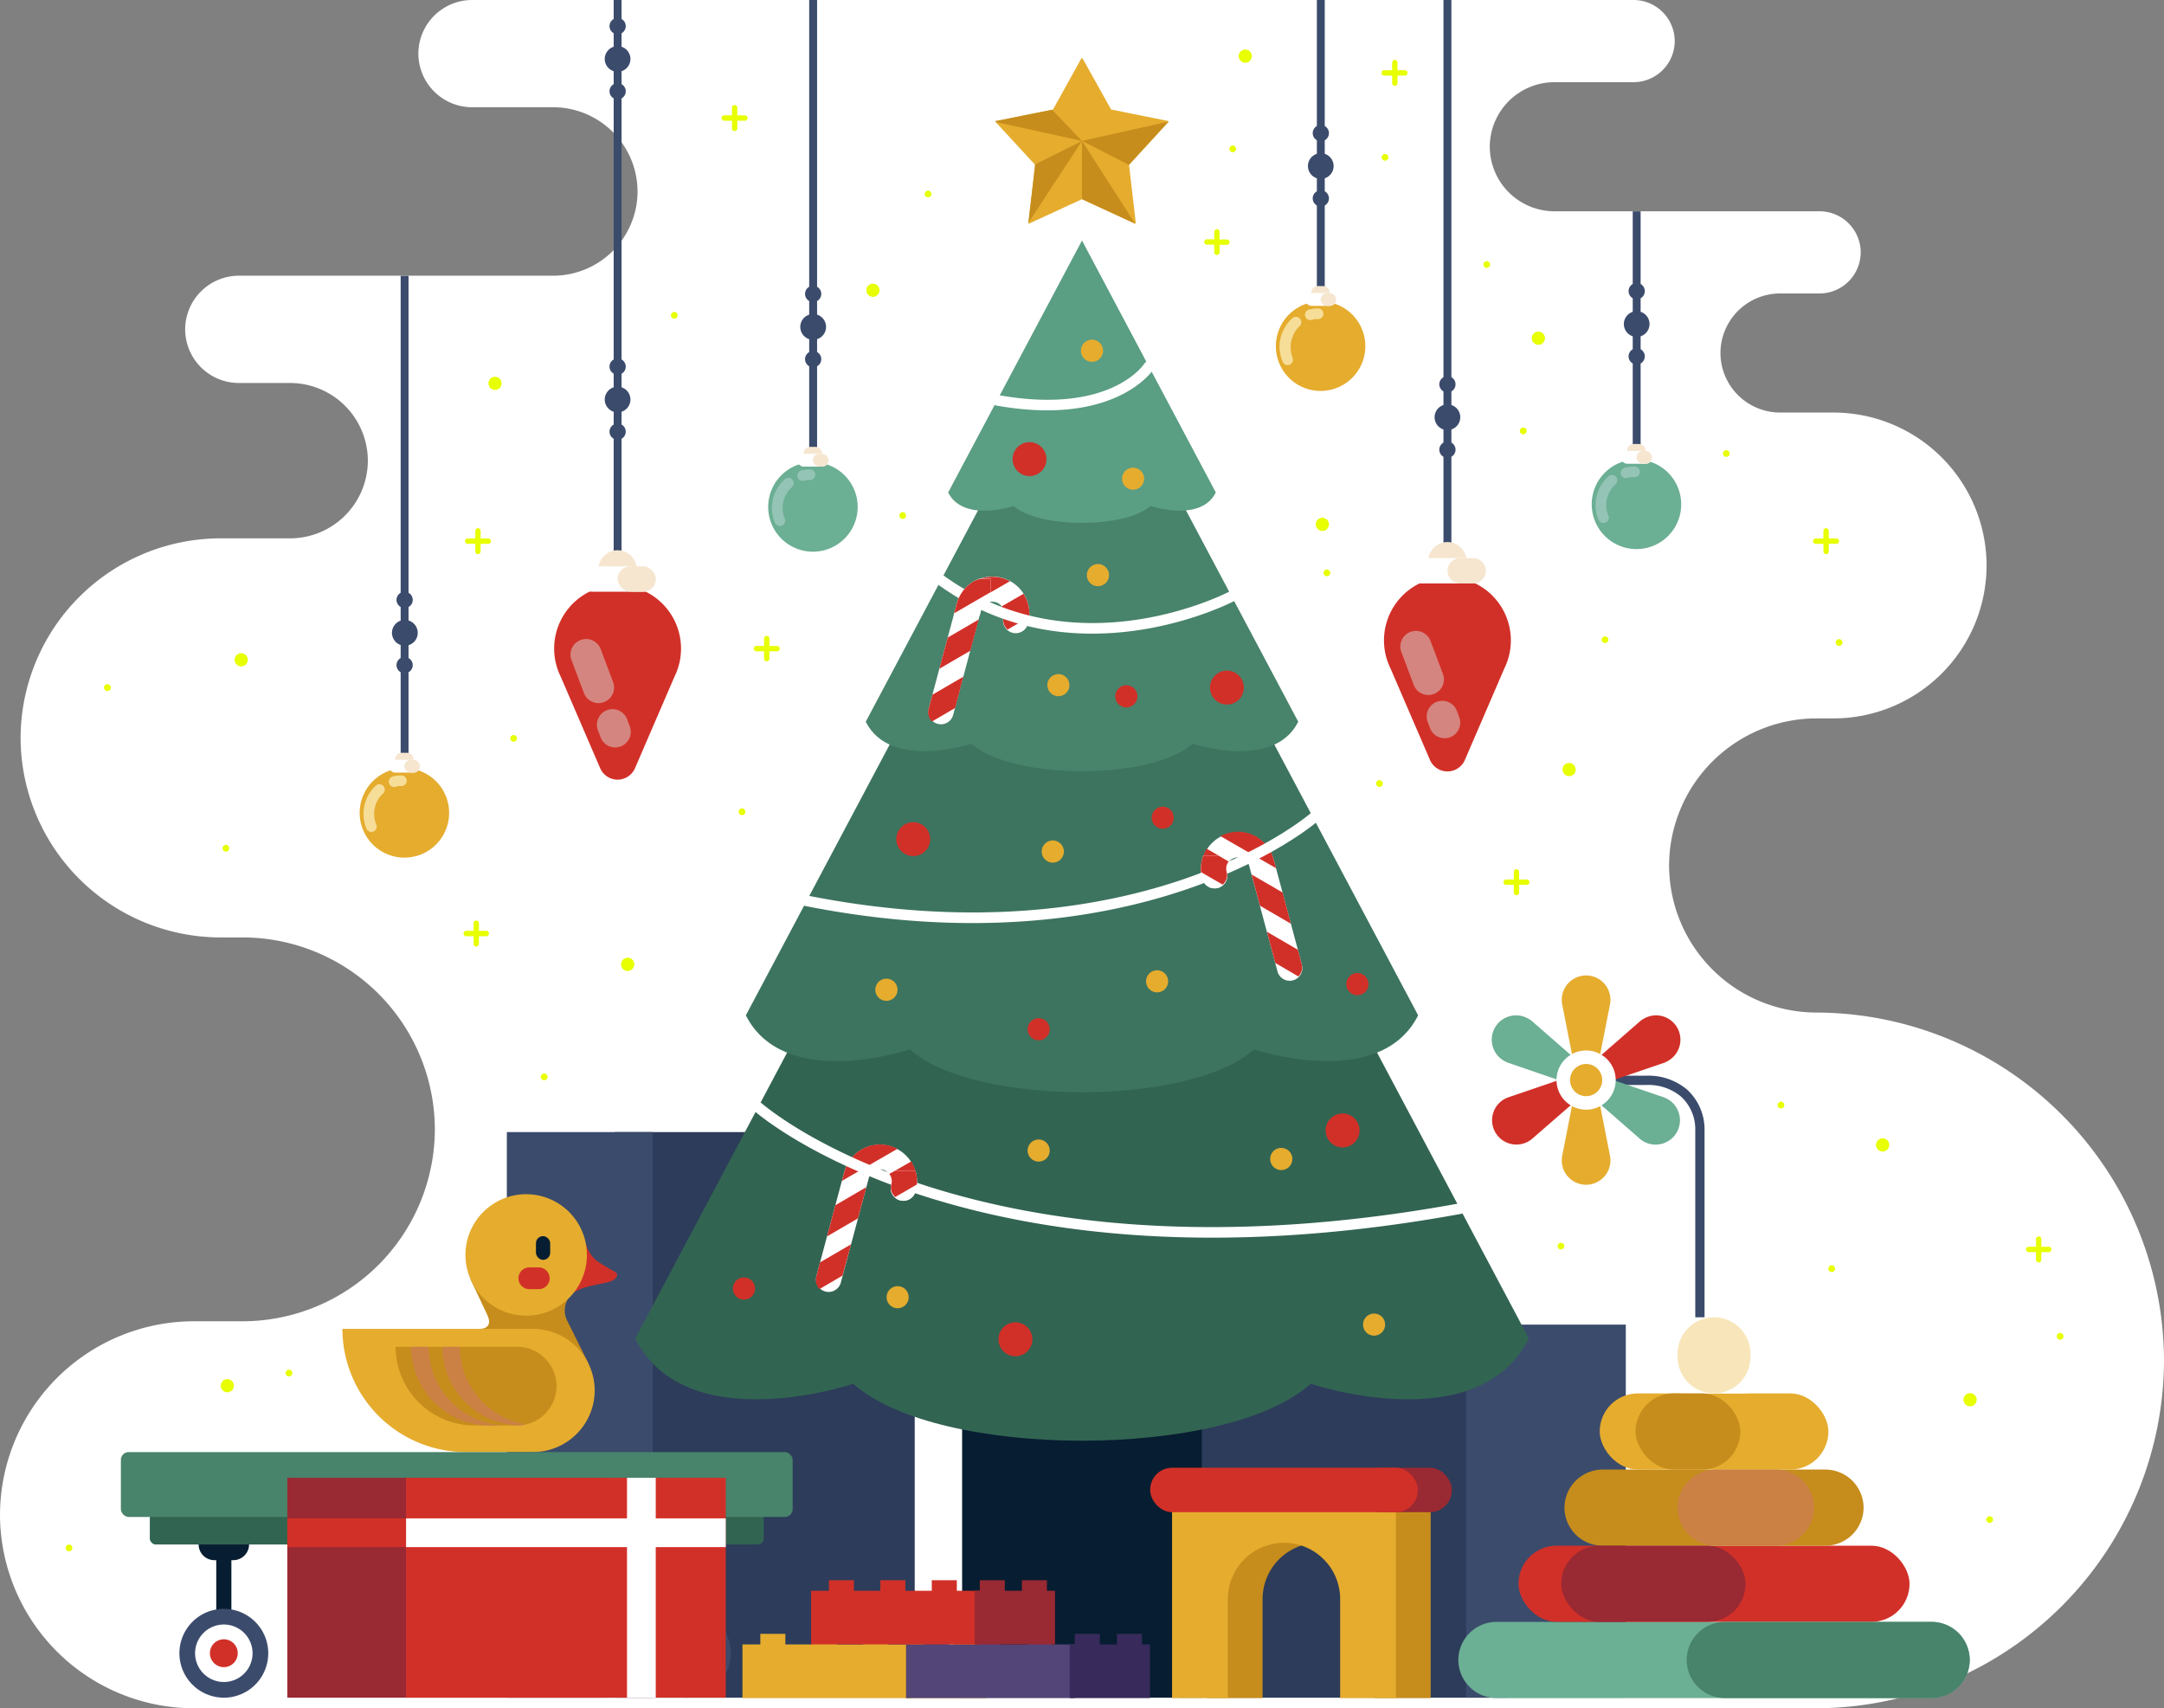 <?xml version="1.0" encoding="UTF-8"?> <svg xmlns="http://www.w3.org/2000/svg" viewBox="0 0 480.32 379.13"><rect x="0" y="0" width="480.32" height="379.13" fill="#808080" stroke="none"/><defs><style>.cls-1,.cls-23{fill:#fff;}.cls-1,.cls-13,.cls-16,.cls-17,.cls-18,.cls-19,.cls-2,.cls-24,.cls-25,.cls-26,.cls-27,.cls-28,.cls-29,.cls-3,.cls-4,.cls-5,.cls-8,.cls-9{fill-rule:evenodd;}.cls-2,.cls-7{fill:#3b4b6c;}.cls-12,.cls-3{fill:#e5ac2e;}.cls-11,.cls-4{fill:#d13028;}.cls-5{fill:#6baf94;}.cls-6{fill:#2d3c5a;}.cls-15,.cls-8{fill:#c68d1c;}.cls-9{fill:#cb8044;}.cls-10,.cls-29{fill:#071d31;}.cls-13,.cls-31{fill:#48836b;}.cls-14{fill:#992932;}.cls-16{fill:#f8e6ba;}.cls-17,.cls-30{fill:#326452;}.cls-18{fill:#3d745f;}.cls-19{fill:#5a9e83;}.cls-20{fill:#534577;}.cls-21{fill:#382a5b;}.cls-22,.cls-26{fill:#f6e6d0;}.cls-24{fill:#f6de98;}.cls-25{fill:#94c4b5;}.cls-27{fill:#d5857f;}.cls-28{fill:#e7ff00;}</style></defs><g id="Layer_2" data-name="Layer 2"><g id="OBJECTS"><path class="cls-1" d="M403.11,379.13a77.44,77.44,0,0,0,77.21-77.2h0a77.44,77.44,0,0,0-77.21-77.21h0a32.73,32.73,0,0,1-32.64-32.64h0a32.74,32.74,0,0,1,32.64-32.64H407a34,34,0,0,0,33.94-33.94h0A34,34,0,0,0,407,91.56H395.08a13.25,13.25,0,0,1-13.21-13.21h0a13.25,13.25,0,0,1,13.21-13.22h8.76A9.15,9.15,0,0,0,413,56h0a9.15,9.15,0,0,0-9.12-9.11H345a14.37,14.37,0,0,1-14.33-14.33h0A14.37,14.37,0,0,1,345,18.24h17.6a9.15,9.15,0,0,0,9.12-9.12h0A9.15,9.15,0,0,0,362.57,0H104.76a11.94,11.94,0,0,0-11.9,11.9h0a11.94,11.94,0,0,0,11.9,11.9h18.06a18.75,18.75,0,0,1,18.69,18.7h0a18.74,18.74,0,0,1-18.69,18.69H53a11.94,11.94,0,0,0-11.9,11.9h0A11.93,11.93,0,0,0,53,85H64.41a17.29,17.29,0,0,1,17.24,17.24h0a17.29,17.29,0,0,1-17.24,17.24H48.86A44.42,44.42,0,0,0,4.57,163.76h0a44.42,44.42,0,0,0,44.29,44.29h5.07a42.71,42.71,0,0,1,42.59,42.59h0a42.72,42.72,0,0,1-42.59,42.6H43A43.07,43.07,0,0,0,0,336.19H0a43.07,43.07,0,0,0,43,42.94Z"></path><path class="cls-2" d="M378.34,303.58a1,1,0,0,1-2.06,0V250.35a9.81,9.81,0,0,0-3.19-7,11.34,11.34,0,0,0-7.78-2.55H350.59a1,1,0,0,1,0-2.06h14.72a13.33,13.33,0,0,1,9.14,3.07,12,12,0,0,1,3.89,8.59Z"></path><path class="cls-3" d="M355.23,233.73a3.18,3.18,0,0,1-6.36,0l-2.12-10.79h0a5.19,5.19,0,0,1-.1-1.05,5.4,5.4,0,1,1,10.8,0,6,6,0,0,1-.1,1.05h0Z"></path><path class="cls-3" d="M355.23,245.7a3.18,3.18,0,0,0-6.36,0l-2.12,10.79h0a5.19,5.19,0,0,0-.1,1.05,5.4,5.4,0,1,0,10.8,0,6,6,0,0,0-.1-1.05h0Z"></path><path class="cls-4" d="M358.82,239.47a3.17,3.17,0,1,1-3.17-5.5l8.28-7.23h0a4.7,4.7,0,0,1,.85-.61,5.4,5.4,0,1,1,5.4,9.35,5.09,5.09,0,0,1-.95.44h0Z"></path><path class="cls-4" d="M348.45,245.46a3.18,3.18,0,1,0-3.18-5.5l-10.4,3.55h0a5.92,5.92,0,0,0-1,.44,5.4,5.4,0,1,0,6.26,8.74h0Z"></path><path class="cls-5" d="M355.65,245.46a3.17,3.17,0,1,1,3.17-5.5l10.41,3.55h0a5.83,5.83,0,0,1,.95.44,5.4,5.4,0,1,1-5.4,9.36,5.29,5.29,0,0,1-.85-.62h0Z"></path><path class="cls-5" d="M345.27,239.47a3.18,3.18,0,1,0,3.18-5.5l-8.28-7.23h0a4.77,4.77,0,0,0-.86-.61,5.4,5.4,0,1,0-5.4,9.35,5.18,5.18,0,0,0,1,.44h0Z"></path><path class="cls-1" d="M352.05,246.28a6.57,6.57,0,1,0-6.57-6.57A6.59,6.59,0,0,0,352.05,246.28Z"></path><path class="cls-3" d="M352.05,243.28a3.57,3.57,0,1,0-3.56-3.57A3.57,3.57,0,0,0,352.05,243.28Z"></path><rect class="cls-6" x="261.8" y="293.98" width="72.84" height="82.8"></rect><rect class="cls-7" x="325.41" y="293.98" width="35.45" height="82.8"></rect><rect class="cls-6" x="136.47" y="251.25" width="66.56" height="125.53"></rect><rect class="cls-7" x="112.5" y="251.25" width="32.39" height="125.53"></rect><path class="cls-4" d="M126,276.58l4.11-.28a7.56,7.56,0,0,0,2.34,3.52,46.74,46.74,0,0,0,4.09,2.46c.88.57.48,1.85-1.93,2.37s-5.76,1.06-7.16,2.2Z"></path><path class="cls-8" d="M106.25,294.93c2.46,0,2.69-1.42,1.89-3.14l-3.82-8.12,9.18-1.56,12.49,6.3a5,5,0,0,0,0,4.89c1.41,2.82,4.6,9.26,4.6,9.26l-11.93,2Z"></path><path class="cls-3" d="M112.71,322.27h-9.37A27.42,27.42,0,0,1,76,294.93h42.35A13.72,13.72,0,0,1,132,308.6h0a13.72,13.72,0,0,1-13.68,13.67Z"></path><path class="cls-3" d="M116.79,292a13.48,13.48,0,1,0-13.48-13.48A13.5,13.5,0,0,0,116.79,292Z"></path><path class="cls-8" d="M105.25,316.36a17.5,17.5,0,0,1-17.44-17.45h27a8.75,8.75,0,0,1,8.72,8.73h0a8.75,8.75,0,0,1-8.72,8.72Z"></path><path class="cls-9" d="M112.57,316.36a17.5,17.5,0,0,1-17.44-17.45H91.26a17.5,17.5,0,0,0,17.45,17.45Z"></path><path class="cls-9" d="M116.77,316.14a17.51,17.51,0,0,1-14.71-17.23H98.2a17.5,17.5,0,0,0,17,17.44A8.55,8.55,0,0,0,116.77,316.14Z"></path><rect class="cls-10" x="118.96" y="274.34" width="3.16" height="5.27" rx="1.58"></rect><path class="cls-4" d="M117.47,281.29h2.1A2.42,2.42,0,0,1,122,283.7h0a2.42,2.42,0,0,1-2.41,2.41h-2.1a2.42,2.42,0,0,1-2.41-2.41h0A2.41,2.41,0,0,1,117.47,281.29Z"></path><path class="cls-5" d="M332.14,376.86h96.61a8.48,8.48,0,0,0,8.45-8.45h0a8.47,8.47,0,0,0-8.45-8.45H332.14a8.47,8.47,0,0,0-8.45,8.45h0A8.48,8.48,0,0,0,332.14,376.86Z"></path><rect class="cls-11" x="337.04" y="343.05" width="86.8" height="16.9" rx="8.45"></rect><path class="cls-8" d="M355.71,343.05h49.47a8.48,8.48,0,0,0,8.46-8.45h0a8.49,8.49,0,0,0-8.46-8.45H355.71a8.49,8.49,0,0,0-8.46,8.45h0A8.48,8.48,0,0,0,355.71,343.05Z"></path><rect class="cls-12" x="355.07" y="309.25" width="50.76" height="16.9" rx="8.45"></rect><path class="cls-1" d="M374.05,309.25h12.79a8.48,8.48,0,0,0,8.45-8.45h0a8.48,8.48,0,0,0-8.45-8.45H374.05a8.48,8.48,0,0,0-8.45,8.45h0A8.48,8.48,0,0,0,374.05,309.25Z"></path><path class="cls-13" d="M382.83,376.86h45.92a8.48,8.48,0,0,0,8.45-8.45h0a8.47,8.47,0,0,0-8.45-8.45H382.83a8.48,8.48,0,0,0-8.45,8.45h0A8.48,8.48,0,0,0,382.83,376.86Z"></path><rect class="cls-14" x="346.53" y="343.05" width="40.92" height="16.9" rx="8.45"></rect><path class="cls-9" d="M380.8,343.05h13.38a8.47,8.47,0,0,0,8.45-8.45h0a8.48,8.48,0,0,0-8.45-8.45H380.8a8.48,8.48,0,0,0-8.45,8.45h0A8.47,8.47,0,0,0,380.8,343.05Z"></path><rect class="cls-15" x="363.03" y="309.25" width="23.25" height="16.9" rx="8.45"></rect><path class="cls-16" d="M380.45,309.25h0a8.12,8.12,0,0,0,8.09-8.1v-.7a8.12,8.12,0,0,0-8.09-8.1h0a8.12,8.12,0,0,0-8.1,8.1v.7A8.12,8.12,0,0,0,380.45,309.25Z"></path><rect class="cls-10" x="213.55" y="298.83" width="53.21" height="77.95"></rect><path class="cls-17" d="M141,297.06l99.18-186.7,99.17,186.7c-11.32,22.54-48.42,10.06-48.42,10.06-18.74,16.84-82.77,16.84-101.51,0C189.4,307.12,152.31,319.6,141,297.06Z"></path><path class="cls-18" d="M165.55,225.34,240.16,84.88l74.61,140.46c-8.53,16.95-36.43,7.57-36.43,7.57-14.1,12.66-62.27,12.66-76.36,0C202,232.91,174.07,242.29,165.55,225.34Z"></path><path class="cls-13" d="M192.16,160.18l48-90.35,48,90.35c-5.48,10.91-23.43,4.87-23.43,4.87-9.07,8.15-40.05,8.15-49.12,0C215.6,165.05,197.65,171.09,192.16,160.18Z"></path><path class="cls-19" d="M210.45,109.3l29.71-55.92,29.7,55.92c-3.39,6.75-14.5,3-14.5,3-5.61,5-24.79,5-30.4,0C225,112.32,213.85,116.05,210.45,109.3Z"></path><path class="cls-3" d="M240.27,13l6.32,11.3,12.64,2.54a.14.14,0,0,1,.11.16.16.16,0,0,1,0,.07l-8.74,9.52,1.5,12.88a.13.13,0,0,1-.12.15l-.07,0L240.16,44.2l-11.72,5.41a.12.12,0,0,1-.18-.06.2.2,0,0,1,0-.07l1.51-12.88L221,27.08a.14.14,0,0,1,0-.2l.06,0,12.65-2.54L240,13a.13.13,0,0,1,.18,0A.08.08,0,0,1,240.27,13Z"></path><path class="cls-3" d="M240,13l.12,18.27,6.43-7L240.27,13a.08.08,0,0,0-.05,0h0Z"></path><path class="cls-8" d="M259.34,27l-19.18,4.27,10.4,5.32,8.74-9.52A.16.16,0,0,0,259.34,27Z"></path><path class="cls-8" d="M251.94,49.63,240.16,31.28V44.2l11.71,5.41Z"></path><polygon class="cls-8" points="228.26 49.44 240.16 31.28 229.68 36.52 229.75 36.6 228.26 49.44"></polygon><path class="cls-8" d="M221,27.07l19.15,4.21-6.63-6.93-12.45,2.5-.06,0a.14.14,0,0,0,0,.19Z"></path><path class="cls-1" d="M211.52,158.82a2.81,2.81,0,0,1-5.42-1.45l6.25-23.32a8.2,8.2,0,0,1,15.85,4.24,2.81,2.81,0,1,1-5.42-1.45,2.61,2.61,0,0,0-.27-2,2.55,2.55,0,0,0-1.56-1.21,2.63,2.63,0,0,0-2,.26,2.67,2.67,0,0,0-1.21,1.57Z"></path><path class="cls-4" d="M206.85,160.09a2.79,2.79,0,0,1-.75-2.72l.86-3.19,6.87-4L212,157.13l-5.13,3Zm1.65-11.67,1.86-6.92,6.87-4-1.85,6.92-6.88,4Zm3.31-12.33.54-2a8.22,8.22,0,0,1,10.05-5.8,8.59,8.59,0,0,1,1.77.7l-12.36,7.14Zm15.38-4.31-4.87,2.81a2.9,2.9,0,0,1,.19.29,2.61,2.61,0,0,1,.27,2,2.79,2.79,0,0,0,.86,2.84l4.8-2.77a8.17,8.17,0,0,0-1.07-4.84Z"></path><path class="cls-1" d="M283.51,215.43a2.81,2.81,0,1,0,5.42-1.45l-6.25-23.32a8.2,8.2,0,0,0-15.84,4.24,2.81,2.81,0,1,0,5.42-1.45,2.59,2.59,0,0,1,5-1.34Z"></path><path class="cls-4" d="M288.19,216.71a2.83,2.83,0,0,0,.74-2.73l-.85-3.19-6.88-4,1.86,6.92,5.13,3ZM286.53,205l-1.85-6.92-6.88-4,1.86,6.93,6.87,4Zm-3.3-12.33-.55-2a8.2,8.2,0,0,0-10-5.8,8.91,8.91,0,0,0-1.78.7l12.37,7.14Zm-15.39-4.31,4.87,2.81-.19.29a2.61,2.61,0,0,0-.26,2,2.8,2.8,0,0,1-.87,2.84l-4.8-2.77a8.24,8.24,0,0,1,1.07-4.84Z"></path><path class="cls-1" d="M186.59,284.8a2.81,2.81,0,0,1-5.42-1.45L187.42,260a8.2,8.2,0,0,1,15.84,4.24,2.81,2.81,0,1,1-5.42-1.45,2.58,2.58,0,0,0-3.79-2.91,2.57,2.57,0,0,0-1.21,1.57Z"></path><path class="cls-4" d="M181.91,286.07a2.78,2.78,0,0,1-.74-2.72l.85-3.19,6.88-4L187,283.11l-5.13,3Zm1.66-11.67,1.85-6.92,6.87-4-1.85,6.92-6.87,4Zm3.3-12.33.55-2a8.2,8.2,0,0,1,10-5.8,8.06,8.06,0,0,1,1.77.7l-12.36,7.14Zm15.39-4.31-4.88,2.81a3,3,0,0,1,.2.29,2.6,2.6,0,0,1,.26,2,2.8,2.8,0,0,0,.87,2.84l4.8-2.77a8.32,8.32,0,0,0-1.07-4.84Z"></path><path class="cls-1" d="M254,80.69A1.18,1.18,0,1,1,256,82s-8.2,12.78-34.87,8a1.18,1.18,0,0,1,.42-2.32C246.66,92.18,254,80.72,254,80.69Z"></path><path class="cls-1" d="M272.83,131.31a1.18,1.18,0,0,1,1.08,2.1c-.1.05-35.14,18.46-65.74-3.7a1.18,1.18,0,1,1,1.38-1.91C239,149.09,272.73,131.36,272.83,131.31Z"></path><path class="cls-1" d="M290.74,180.63a1.18,1.18,0,1,1,1.52,1.81c-.12.1-38.82,33.41-113.44,18.65a1.18,1.18,0,0,1,.45-2.32C252.78,213.31,290.63,180.72,290.74,180.63Z"></path><path class="cls-1" d="M167.49,246.61a1.18,1.18,0,0,1,1.53-1.79c.14.12,47.33,41.91,154.8,22.27a1.18,1.18,0,1,1,.42,2.32C215.65,289.25,167.63,246.73,167.49,246.61Z"></path><path class="cls-1" d="M211.83,136l.52-2a8.22,8.22,0,0,1,3.83-5,7.19,7.19,0,0,1,1.19-.56h2.52v5.1a2.61,2.61,0,0,0-2.12,1.89l-.33,1.26h-5.61Z"></path><path class="cls-4" d="M217.37,128.51h2.52v2.91l-8.06,4.66V136l.52-2a8.22,8.22,0,0,1,3.83-5A7.19,7.19,0,0,1,217.37,128.51Z"></path><path class="cls-1" d="M267.07,189.93a8.16,8.16,0,0,0-.23,5,2.81,2.81,0,1,0,5.42-1.45,2.61,2.61,0,0,1,.26-2,2.8,2.8,0,0,1,.81-.87v-.69Z"></path><path class="cls-4" d="M267.07,189.93h3.45l2.19,1.27-.19.29a2.61,2.61,0,0,0-.26,2,2.8,2.8,0,0,1-.87,2.84l-4.8-2.77A8.35,8.35,0,0,1,267.07,189.93Z"></path><path class="cls-1" d="M203.2,259.83a8.15,8.15,0,0,1,.06,4.44,2.81,2.81,0,1,1-5.42-1.45,2.6,2.6,0,0,0-.26-2,2.64,2.64,0,0,0-1.09-1Z"></path><path class="cls-4" d="M198.67,259.83h4.53a8.24,8.24,0,0,1,.31,3.06l-4.8,2.77a2.8,2.8,0,0,1-.87-2.84,2.6,2.6,0,0,0-.26-2,3,3,0,0,0-.2-.29Z"></path><path class="cls-4" d="M202.69,190a3.76,3.76,0,1,0-3.75-3.76A3.77,3.77,0,0,0,202.69,190Z"></path><path class="cls-4" d="M298,254.65a3.76,3.76,0,1,0-3.76-3.76A3.77,3.77,0,0,0,298,254.65Z"></path><path class="cls-4" d="M225.38,301a3.76,3.76,0,1,0-3.76-3.76A3.77,3.77,0,0,0,225.38,301Z"></path><path class="cls-4" d="M272.33,156.36a3.76,3.76,0,1,0-3.76-3.75A3.75,3.75,0,0,0,272.33,156.36Z"></path><path class="cls-4" d="M228.51,105.66a3.76,3.76,0,1,0-3.76-3.76A3.77,3.77,0,0,0,228.51,105.66Z"></path><path class="cls-3" d="M242.38,80.3a2.46,2.46,0,1,0-2.46-2.45A2.45,2.45,0,0,0,242.38,80.3Z"></path><path class="cls-3" d="M251.5,108.69a2.45,2.45,0,1,0-2.45-2.45A2.46,2.46,0,0,0,251.5,108.69Z"></path><path class="cls-3" d="M243.69,130.1a2.46,2.46,0,1,0-2.45-2.45A2.45,2.45,0,0,0,243.69,130.1Z"></path><path class="cls-3" d="M234.92,154.51a2.45,2.45,0,1,0-2.45-2.45A2.46,2.46,0,0,0,234.92,154.51Z"></path><path class="cls-3" d="M233.67,191.45a2.46,2.46,0,1,0-2.45-2.46A2.47,2.47,0,0,0,233.67,191.45Z"></path><path class="cls-3" d="M256.83,220.24a2.45,2.45,0,1,0-2.45-2.45A2.46,2.46,0,0,0,256.83,220.24Z"></path><path class="cls-3" d="M284.38,259.68a2.46,2.46,0,1,0-2.45-2.45A2.45,2.45,0,0,0,284.38,259.68Z"></path><path class="cls-3" d="M199.24,290.35a2.45,2.45,0,1,0-2.45-2.45A2.46,2.46,0,0,0,199.24,290.35Z"></path><path class="cls-3" d="M196.74,222.12a2.46,2.46,0,1,0-2.45-2.45A2.45,2.45,0,0,0,196.74,222.12Z"></path><path class="cls-3" d="M305,296.43a2.45,2.45,0,1,0-2.46-2.45A2.45,2.45,0,0,0,305,296.43Z"></path><path class="cls-3" d="M230.54,257.8a2.45,2.45,0,1,0-2.45-2.45A2.46,2.46,0,0,0,230.54,257.8Z"></path><path class="cls-4" d="M301.28,220.87a2.46,2.46,0,1,0-2.45-2.45A2.45,2.45,0,0,0,301.28,220.87Z"></path><path class="cls-4" d="M258.09,183.93a2.45,2.45,0,1,0-2.46-2.45A2.45,2.45,0,0,0,258.09,183.93Z"></path><path class="cls-4" d="M250,157a2.46,2.46,0,1,0-2.45-2.46A2.46,2.46,0,0,0,250,157Z"></path><path class="cls-4" d="M230.54,230.88a2.45,2.45,0,1,0-2.45-2.45A2.46,2.46,0,0,0,230.54,230.88Z"></path><path class="cls-4" d="M165.13,288.43a2.46,2.46,0,1,0-2.46-2.46A2.46,2.46,0,0,0,165.13,288.43Z"></path><rect class="cls-12" x="164.8" y="364.96" width="37.48" height="11.9"></rect><rect class="cls-15" x="201.11" y="364.96" width="17.84" height="11.9"></rect><rect class="cls-12" x="180.18" y="362.61" width="5.56" height="3.83"></rect><rect class="cls-12" x="168.76" y="362.61" width="5.56" height="3.83"></rect><rect class="cls-12" x="191.61" y="362.61" width="5.56" height="3.83"></rect><rect class="cls-15" x="211.6" y="362.61" width="5.56" height="3.83"></rect><rect class="cls-15" x="202.25" y="362.61" width="5.56" height="3.83"></rect><rect class="cls-20" x="201.11" y="364.96" width="37.48" height="11.9"></rect><rect class="cls-21" x="237.42" y="364.96" width="17.84" height="11.9"></rect><rect class="cls-20" x="216.49" y="362.61" width="5.56" height="3.83"></rect><rect class="cls-20" x="205.06" y="362.61" width="5.56" height="3.83"></rect><rect class="cls-20" x="227.91" y="362.61" width="5.56" height="3.83"></rect><rect class="cls-21" x="247.91" y="362.61" width="5.56" height="3.83"></rect><rect class="cls-21" x="238.56" y="362.61" width="5.56" height="3.83"></rect><rect class="cls-11" x="180.02" y="353.05" width="37.48" height="11.9"></rect><rect class="cls-14" x="216.33" y="353.05" width="17.84" height="11.9"></rect><rect class="cls-11" x="195.4" y="350.71" width="5.56" height="3.83"></rect><rect class="cls-11" x="183.98" y="350.71" width="5.56" height="3.83"></rect><rect class="cls-11" x="206.82" y="350.71" width="5.56" height="3.83"></rect><rect class="cls-14" x="226.82" y="350.71" width="5.56" height="3.83"></rect><rect class="cls-14" x="217.47" y="350.71" width="5.56" height="3.83"></rect><path class="cls-8" d="M267.86,376.86h12.38v-22A12.5,12.5,0,0,1,292.7,342.4h0a12.5,12.5,0,0,1,12.47,12.46v22h12.38V331.7H267.86Z"></path><path class="cls-3" d="M260.15,376.86h12.38v-22A12.5,12.5,0,0,1,285,342.4h0a12.49,12.49,0,0,1,12.46,12.46v22h12.38V331.7H260.15Z"></path><rect class="cls-14" x="301.59" y="325.75" width="20.66" height="9.86" rx="4.85"></rect><rect class="cls-11" x="255.3" y="325.75" width="59.39" height="9.86" rx="4.85"></rect><path class="cls-2" d="M293.17,64.49h0a.87.87,0,0,0,.87-.87V0h-1.75V63.62A.87.87,0,0,0,293.17,64.49Z"></path><path class="cls-3" d="M293.12,66.9a9.93,9.93,0,1,1-9.93,9.92A9.92,9.92,0,0,1,293.12,66.9Z"></path><rect class="cls-22" x="291.07" y="63.49" width="4.09" height="2.84" rx="1.42"></rect><rect class="cls-23" x="289.65" y="65.04" width="6.93" height="2.84" rx="1.42"></rect><rect class="cls-22" x="293.12" y="65.04" width="3.46" height="2.84" rx="1.42"></rect><path class="cls-24" d="M286.88,79.4a1.18,1.18,0,1,1-2.18.91,8.1,8.1,0,0,1-.49-1.61A8.37,8.37,0,0,1,284,77a8.5,8.5,0,0,1,.75-3.49,8.67,8.67,0,0,1,2.11-2.89,1.2,1.2,0,0,1,1.68.1,1.18,1.18,0,0,1-.1,1.67A6.14,6.14,0,0,0,287,74.5a6.23,6.23,0,0,0-.53,2.53,6.92,6.92,0,0,0,.11,1.22,6.38,6.38,0,0,0,.35,1.15ZM291.11,71a1.18,1.18,0,0,1-.55-2.3,9.33,9.33,0,0,1,1-.18,8.74,8.74,0,0,1,1-.07,1.19,1.19,0,0,1,0,2.38,6.06,6.06,0,0,0-.75,0A5.27,5.27,0,0,0,291.11,71Z"></path><path class="cls-2" d="M293.17,27.75a1.8,1.8,0,1,1-1.8,1.8A1.8,1.8,0,0,1,293.17,27.75Z"></path><path class="cls-2" d="M293.17,42.23a1.8,1.8,0,1,1-1.8,1.8A1.8,1.8,0,0,1,293.17,42.23Z"></path><path class="cls-2" d="M293.17,34a2.85,2.85,0,1,1-2.86,2.85A2.86,2.86,0,0,1,293.17,34Z"></path><path class="cls-2" d="M180.49,100.18h0a.88.88,0,0,0,.87-.88V0h-1.75V99.3A.88.88,0,0,0,180.49,100.18Z"></path><path class="cls-5" d="M180.43,102.58a9.93,9.93,0,1,1-9.92,9.93A9.92,9.92,0,0,1,180.43,102.58Z"></path><rect class="cls-22" x="178.39" y="99.17" width="4.08" height="2.84" rx="1.42"></rect><rect class="cls-23" x="176.97" y="100.72" width="6.93" height="2.84" rx="1.42"></rect><rect class="cls-22" x="180.44" y="100.72" width="3.46" height="2.84" rx="1.42"></rect><path class="cls-25" d="M174.2,115.08A1.18,1.18,0,1,1,172,116a7.9,7.9,0,0,1-.49-1.61,8.37,8.37,0,0,1-.17-1.67,8.5,8.5,0,0,1,.75-3.49,8.67,8.67,0,0,1,2.11-2.89,1.2,1.2,0,0,1,1.68.1,1.18,1.18,0,0,1-.1,1.67,6.19,6.19,0,0,0-2.07,4.61,6.91,6.91,0,0,0,.12,1.22,6.14,6.14,0,0,0,.35,1.15Zm4.23-8.37a1.18,1.18,0,0,1-.55-2.3,9.33,9.33,0,0,1,1-.18,8.72,8.72,0,0,1,1-.06,1.19,1.19,0,0,1,0,2.37,6.06,6.06,0,0,0-.75,0A7.34,7.34,0,0,0,178.43,106.71Z"></path><path class="cls-2" d="M180.49,63.43a1.8,1.8,0,1,1-1.8,1.8A1.8,1.8,0,0,1,180.49,63.43Z"></path><path class="cls-2" d="M180.49,77.91a1.8,1.8,0,1,1-1.8,1.8A1.8,1.8,0,0,1,180.49,77.91Z"></path><path class="cls-2" d="M180.49,69.69a2.86,2.86,0,1,1-2.86,2.85A2.86,2.86,0,0,1,180.49,69.69Z"></path><path class="cls-2" d="M137.08,136.75h0a.88.88,0,0,0,.88-.88V0h-1.75V135.87A.88.88,0,0,0,137.08,136.75Z"></path><path class="cls-26" d="M137.08,130.64a4.26,4.26,0,1,0-4.26-4.26A4.26,4.26,0,0,0,137.08,130.64Z"></path><path class="cls-4" d="M149.73,150.12a13.91,13.91,0,0,0,1.43-6.18,14.08,14.08,0,1,0-26.73,6.18l8.78,20.36a4.21,4.21,0,0,0,7.74,0Z"></path><rect class="cls-23" x="128.57" y="125.69" width="17.03" height="5.63" rx="2.81"></rect><rect class="cls-22" x="137.08" y="125.69" width="8.51" height="5.63" rx="2.81"></rect><path class="cls-27" d="M129.6,153.8a3.46,3.46,0,1,0,6.48-2.44l-2.75-7.3a3.46,3.46,0,1,0-6.48,2.44Z"></path><path class="cls-27" d="M133.23,163.41A3.46,3.46,0,1,0,139.7,161l-.51-1.37a3.46,3.46,0,0,0-6.48,2.44Z"></path><path class="cls-2" d="M137.08,79.56a1.8,1.8,0,1,1-1.79,1.8A1.8,1.8,0,0,1,137.08,79.56Z"></path><path class="cls-2" d="M137.08,94a1.8,1.8,0,1,1-1.79,1.8A1.8,1.8,0,0,1,137.08,94Z"></path><path class="cls-2" d="M137.08,85.82a2.85,2.85,0,1,1-2.85,2.85A2.85,2.85,0,0,1,137.08,85.82Z"></path><path class="cls-2" d="M137.08,4a1.8,1.8,0,1,1-1.79,1.8A1.8,1.8,0,0,1,137.08,4Z"></path><path class="cls-2" d="M137.08,18.46a1.8,1.8,0,1,1-1.79,1.8A1.79,1.79,0,0,1,137.08,18.46Z"></path><path class="cls-2" d="M137.08,10.24a2.85,2.85,0,1,1-2.85,2.85A2.85,2.85,0,0,1,137.08,10.24Z"></path><path class="cls-2" d="M89.8,168.09h0a.88.88,0,0,0,.88-.88v-106H88.93v106A.88.88,0,0,0,89.8,168.09Z"></path><path class="cls-3" d="M89.75,190.34a9.93,9.93,0,1,0-9.92-9.92A9.95,9.95,0,0,0,89.75,190.34Z"></path><path class="cls-26" d="M89.13,167.08h1.24a1.43,1.43,0,0,1,1.43,1.42h0a1.43,1.43,0,0,1-1.43,1.42H89.13a1.43,1.43,0,0,1-1.42-1.42h0A1.43,1.43,0,0,1,89.13,167.08Z"></path><rect class="cls-23" x="86.29" y="168.63" width="6.93" height="2.84" rx="1.42"></rect><rect class="cls-22" x="89.75" y="168.63" width="3.46" height="2.84" rx="1.42"></rect><path class="cls-24" d="M83.52,183a1.18,1.18,0,1,1-2.18.91,7.9,7.9,0,0,1-.49-1.61,8.37,8.37,0,0,1-.17-1.67,8.54,8.54,0,0,1,.75-3.49,8.67,8.67,0,0,1,2.11-2.89A1.19,1.19,0,0,1,85.12,176a6.18,6.18,0,0,0-1.6,7Zm4.23-8.37a1.18,1.18,0,0,1-.55-2.3,9.61,9.61,0,0,1,1-.18,8.89,8.89,0,0,1,1-.06,1.19,1.19,0,0,1,0,2.37,6.06,6.06,0,0,0-.75,0A7.34,7.34,0,0,0,87.75,174.62Z"></path><path class="cls-2" d="M89.8,134.94a1.8,1.8,0,1,0-1.79-1.8A1.81,1.81,0,0,0,89.8,134.94Z"></path><path class="cls-2" d="M89.8,149.42a1.8,1.8,0,1,0-1.79-1.8A1.81,1.81,0,0,0,89.8,149.42Z"></path><path class="cls-2" d="M89.8,143.31A2.86,2.86,0,1,0,87,140.45,2.87,2.87,0,0,0,89.8,143.31Z"></path><path class="cls-2" d="M363.28,99.55h0c.48,0,.87-.21.87-.46V46.9H362.4V99.09C362.4,99.34,362.8,99.55,363.28,99.55Z"></path><path class="cls-5" d="M363.23,102a9.93,9.93,0,1,1-9.93,9.92A9.92,9.92,0,0,1,363.23,102Z"></path><rect class="cls-22" x="361.18" y="98.54" width="4.08" height="2.84" rx="1.42"></rect><rect class="cls-23" x="359.76" y="100.09" width="6.93" height="2.84" rx="1.42"></rect><rect class="cls-22" x="363.23" y="100.09" width="3.46" height="2.84" rx="1.42"></rect><path class="cls-25" d="M357,114.46a1.18,1.18,0,0,1-2.19.9,8.72,8.72,0,0,1-.49-1.6,8.53,8.53,0,0,1,2.7-8.05,1.19,1.19,0,0,1,1.67.09,1.2,1.2,0,0,1-.1,1.68,6.09,6.09,0,0,0-2.06,4.61,6.06,6.06,0,0,0,.12,1.21,5.18,5.18,0,0,0,.35,1.16Zm4.23-8.38a1.18,1.18,0,1,1-.56-2.29,7.45,7.45,0,0,1,1-.19,8.72,8.72,0,0,1,1-.06,1.19,1.19,0,1,1,0,2.37c-.26,0-.51,0-.74,0S361.45,106,361.23,106.08Z"></path><path class="cls-2" d="M363.28,62.81a1.8,1.8,0,1,1-1.8,1.8A1.8,1.8,0,0,1,363.28,62.81Z"></path><path class="cls-2" d="M363.28,77.29a1.8,1.8,0,1,1-1.8,1.79A1.8,1.8,0,0,1,363.28,77.29Z"></path><path class="cls-2" d="M363.28,69.07a2.85,2.85,0,1,1-2.85,2.85A2.85,2.85,0,0,1,363.28,69.07Z"></path><path class="cls-2" d="M321.27,134.93h0a.89.89,0,0,0,.88-.88V0h-1.76V134.05A.89.89,0,0,0,321.27,134.93Z"></path><path class="cls-4" d="M333.92,148.31a14.08,14.08,0,1,0-25.3,0l8.78,20.36a4.22,4.22,0,0,0,7.74,0Z"></path><path class="cls-26" d="M321.27,128.82a4.26,4.26,0,1,0-4.26-4.26A4.26,4.26,0,0,0,321.27,128.82Z"></path><path class="cls-1" d="M315.57,129.5H327a2.82,2.82,0,0,0,2.81-2.81h0a2.82,2.82,0,0,0-2.81-2.82h-11.4a2.82,2.82,0,0,0-2.81,2.82h0A2.82,2.82,0,0,0,315.57,129.5Z"></path><path class="cls-26" d="M324.08,129.5H327a2.82,2.82,0,0,0,2.81-2.81h0a2.82,2.82,0,0,0-2.81-2.82h-2.89a2.82,2.82,0,0,0-2.81,2.82h0A2.82,2.82,0,0,0,324.08,129.5Z"></path><path class="cls-27" d="M313.79,152a3.46,3.46,0,0,0,6.48-2.44l-2.75-7.3a3.46,3.46,0,1,0-6.48,2.44Z"></path><path class="cls-27" d="M317.41,161.6a3.46,3.46,0,0,0,6.48-2.44l-.52-1.38a3.46,3.46,0,0,0-6.48,2.44Z"></path><path class="cls-2" d="M321.27,83.49a1.8,1.8,0,1,1-1.8,1.8A1.8,1.8,0,0,1,321.27,83.49Z"></path><path class="cls-2" d="M321.27,98a1.8,1.8,0,1,1-1.8,1.8A1.8,1.8,0,0,1,321.27,98Z"></path><path class="cls-2" d="M321.27,89.75a2.85,2.85,0,1,1-2.85,2.85A2.85,2.85,0,0,1,321.27,89.75Z"></path><path class="cls-28" d="M336,193.5a.59.59,0,0,1,.59-.59.58.58,0,0,1,.59.59v1.7h1.71a.6.6,0,0,1,.59.59.59.59,0,0,1-.59.59h-1.71v1.71a.59.59,0,0,1-.59.59.6.6,0,0,1-.59-.59v-1.71h-1.7a.58.58,0,0,1-.59-.59.59.59,0,0,1,.59-.59H336Z"></path><path class="cls-28" d="M348.28,172.25a1.46,1.46,0,1,0-1.46-1.46A1.46,1.46,0,0,0,348.28,172.25Z"></path><path class="cls-28" d="M193.77,65.88a1.46,1.46,0,1,0-1.47-1.46A1.46,1.46,0,0,0,193.77,65.88Z"></path><path class="cls-28" d="M53.54,147.89a1.46,1.46,0,1,0-1.46-1.46A1.46,1.46,0,0,0,53.54,147.89Z"></path><path class="cls-28" d="M139.3,215.5a1.47,1.47,0,1,0-1.46-1.46A1.46,1.46,0,0,0,139.3,215.5Z"></path><path class="cls-28" d="M341.5,76.52A1.46,1.46,0,1,0,340,75.06,1.46,1.46,0,0,0,341.5,76.52Z"></path><path class="cls-28" d="M109.88,86.54a1.46,1.46,0,1,0-1.46-1.46A1.46,1.46,0,0,0,109.88,86.54Z"></path><path class="cls-28" d="M276.4,13.92a1.46,1.46,0,1,0-1.46-1.46A1.46,1.46,0,0,0,276.4,13.92Z"></path><path class="cls-28" d="M417.87,255.56a1.46,1.46,0,1,0-1.46-1.46A1.46,1.46,0,0,0,417.87,255.56Z"></path><path class="cls-28" d="M50.41,309A1.46,1.46,0,1,0,49,307.52,1.46,1.46,0,0,0,50.41,309Z"></path><path class="cls-28" d="M437.28,312.11a1.46,1.46,0,1,0-1.46-1.46A1.47,1.47,0,0,0,437.28,312.11Z"></path><path class="cls-28" d="M451.92,275a.59.59,0,0,1,.59-.59.58.58,0,0,1,.59.59v1.7h1.71a.6.6,0,0,1,0,1.19H453.1v1.7a.58.58,0,0,1-.59.59.59.59,0,0,1-.59-.59v-1.7h-1.7a.6.6,0,0,1,0-1.19h1.7Z"></path><path class="cls-28" d="M105.12,204.89a.58.58,0,0,1,.59-.59.59.59,0,0,1,.59.59v1.7H108a.6.6,0,0,1,0,1.19h-1.7v1.7a.6.6,0,0,1-.59.59.59.59,0,0,1-.59-.59v-1.7h-1.71a.6.6,0,0,1,0-1.19h1.71Z"></path><path class="cls-28" d="M169.59,141.66a.6.6,0,0,1,1.19,0v1.71h1.7a.58.58,0,0,1,.59.59.59.59,0,0,1-.59.59h-1.7v1.7a.6.6,0,0,1-1.19,0v-1.7h-1.7a.59.59,0,0,1-.59-.59.58.58,0,0,1,.59-.59h1.7Z"></path><path class="cls-28" d="M105.5,117.81a.59.59,0,1,1,1.18,0v1.7h1.71a.59.59,0,0,1,0,1.18h-1.71v1.71a.59.59,0,0,1-1.18,0v-1.71h-1.7a.59.59,0,1,1,0-1.18h1.7Z"></path><path class="cls-28" d="M162.47,23.9a.59.59,0,0,1,.59-.59.6.6,0,0,1,.59.59v1.71h1.7a.59.59,0,1,1,0,1.18h-1.7V28.5a.6.6,0,0,1-.59.59.59.59,0,0,1-.59-.59V26.79h-1.71a.59.59,0,0,1,0-1.18h1.71Z"></path><path class="cls-28" d="M269.51,51.45a.59.59,0,0,1,.59-.59.58.58,0,0,1,.59.59v1.7h1.71a.6.6,0,0,1,0,1.19h-1.71V56a.58.58,0,0,1-.59.59.59.59,0,0,1-.59-.59v-1.7h-1.7a.6.6,0,0,1,0-1.19h1.7Z"></path><path class="cls-28" d="M404.73,117.81a.59.59,0,1,1,1.18,0v1.7h1.71a.59.59,0,0,1,0,1.18h-1.71v1.71a.59.59,0,0,1-1.18,0v-1.71H403a.59.59,0,1,1,0-1.18h1.71Z"></path><path class="cls-28" d="M309,13.89a.59.59,0,0,1,1.18,0v1.7h1.71a.6.6,0,0,1,0,1.19h-1.71v1.7a.59.59,0,0,1-1.18,0v-1.7h-1.7a.6.6,0,1,1,0-1.19H309Z"></path><path class="cls-28" d="M293.51,117.84a1.46,1.46,0,1,0-1.46-1.46A1.47,1.47,0,0,0,293.51,117.84Z"></path><path class="cls-28" d="M294.51,127.88a.75.75,0,0,0,.75-.74.76.76,0,0,0-.75-.75.75.75,0,0,0-.74.75A.74.74,0,0,0,294.51,127.88Z"></path><path class="cls-28" d="M306.17,174.64a.76.76,0,0,0,.75-.75.75.75,0,0,0-.75-.74.74.74,0,0,0-.74.74A.75.75,0,0,0,306.17,174.64Z"></path><path class="cls-28" d="M356.25,142.71A.75.75,0,0,0,357,142a.76.76,0,0,0-.75-.75.75.75,0,0,0-.74.75A.74.74,0,0,0,356.25,142.71Z"></path><path class="cls-28" d="M408.21,143.34a.75.75,0,0,0,.74-.75.74.74,0,0,0-1.48,0A.75.75,0,0,0,408.21,143.34Z"></path><path class="cls-28" d="M383.17,101.39a.74.74,0,1,0-.74-.74A.74.74,0,0,0,383.17,101.39Z"></path><path class="cls-28" d="M338.1,96.39a.75.75,0,0,0,.74-.75.74.74,0,0,0-.74-.74.75.75,0,0,0-.75.74A.76.76,0,0,0,338.1,96.39Z"></path><path class="cls-28" d="M330,59.45a.74.74,0,0,0,.74-.74.74.74,0,1,0-1.48,0A.74.74,0,0,0,330,59.45Z"></path><path class="cls-28" d="M307.42,35.66a.74.74,0,1,0,0-1.48.74.74,0,0,0,0,1.48Z"></path><path class="cls-28" d="M273.62,33.79a.75.75,0,0,0,.74-.75.74.74,0,0,0-1.48,0A.75.75,0,0,0,273.62,33.79Z"></path><path class="cls-28" d="M206,43.8a.74.74,0,0,0,.74-.74.74.74,0,1,0-1.48,0A.74.74,0,0,0,206,43.8Z"></path><path class="cls-28" d="M149.67,70.72a.74.74,0,0,0,.74-.74.74.74,0,1,0-1.48,0A.74.74,0,0,0,149.67,70.72Z"></path><path class="cls-28" d="M200.38,115.17a.75.75,0,0,0,.74-.75.74.74,0,0,0-.74-.74.75.75,0,0,0-.75.74A.76.76,0,0,0,200.38,115.17Z"></path><path class="cls-28" d="M164.7,180.9a.75.75,0,0,0,.74-.75.74.74,0,0,0-.74-.74.75.75,0,0,0-.75.74A.76.76,0,0,0,164.7,180.9Z"></path><path class="cls-28" d="M114,164.62a.74.74,0,0,0,.74-.74.74.74,0,1,0-1.48,0A.74.74,0,0,0,114,164.62Z"></path><path class="cls-28" d="M23.85,153.35a.74.74,0,0,0,.74-.74.75.75,0,1,0-.74.74Z"></path><path class="cls-28" d="M50.14,189a.74.74,0,0,0,0-1.48.74.74,0,1,0,0,1.48Z"></path><path class="cls-28" d="M120.88,239.74a.75.75,0,0,0,0-1.49.75.75,0,1,0,0,1.49Z"></path><path class="cls-28" d="M64.14,305.47a.75.75,0,0,0,.75-.74.76.76,0,0,0-.75-.75.75.75,0,0,0-.74.75A.74.74,0,0,0,64.14,305.47Z"></path><path class="cls-28" d="M15.32,344.28a.74.74,0,0,0,.74-.74.75.75,0,0,0-.74-.75.76.76,0,0,0-.75.75A.75.75,0,0,0,15.32,344.28Z"></path><path class="cls-28" d="M346.47,277.3a.74.74,0,0,0,.74-.74.74.74,0,1,0-1.48,0A.74.74,0,0,0,346.47,277.3Z"></path><path class="cls-28" d="M395.3,246a.74.74,0,0,0,.74-.74.74.74,0,1,0-1.48,0A.74.74,0,0,0,395.3,246Z"></path><path class="cls-28" d="M406.57,282.31a.75.75,0,0,0,.74-.75.74.74,0,0,0-.74-.74.75.75,0,0,0-.75.74A.76.76,0,0,0,406.57,282.31Z"></path><path class="cls-28" d="M457.27,297.33a.75.75,0,0,0,.75-.74.76.76,0,0,0-.75-.75.75.75,0,0,0-.74.75A.74.74,0,0,0,457.27,297.33Z"></path><path class="cls-28" d="M441.62,338a.75.75,0,0,0,.75-.74.76.76,0,0,0-.75-.75.75.75,0,0,0-.74.75A.74.74,0,0,0,441.62,338Z"></path><path class="cls-29" d="M47.57,339.29h4.22a3.5,3.5,0,0,1,3.49,3.49h0a3.5,3.5,0,0,1-3.49,3.48H47.57a3.49,3.49,0,0,1-3.48-3.48h0A3.49,3.49,0,0,1,47.57,339.29Z"></path><path class="cls-29" d="M49.68,344.07h0a1.68,1.68,0,0,1,1.68,1.68v14.59A1.68,1.68,0,0,1,49.68,362h0A1.68,1.68,0,0,1,48,360.34V345.75A1.68,1.68,0,0,1,49.68,344.07Z"></path><rect class="cls-30" x="33.25" y="331.82" width="136.27" height="10.96" rx="1.31"></rect><rect class="cls-31" x="26.83" y="322.27" width="149.11" height="14.4" rx="1.73"></rect><path class="cls-2" d="M49.68,376.78a9.86,9.86,0,1,0-9.86-9.86A9.88,9.88,0,0,0,49.68,376.78Z"></path><path class="cls-1" d="M49.68,373.3a6.38,6.38,0,1,0-6.38-6.38A6.4,6.4,0,0,0,49.68,373.3Z"></path><path class="cls-4" d="M49.68,370a3.09,3.09,0,1,0-3.09-3.09A3.1,3.1,0,0,0,49.68,370Z"></path><path class="cls-29" d="M150.23,339.29h4.23a3.5,3.5,0,0,1,3.48,3.49h0a3.5,3.5,0,0,1-3.48,3.48h-4.23a3.5,3.5,0,0,1-3.48-3.48h0A3.5,3.5,0,0,1,150.23,339.29Z"></path><rect class="cls-10" x="150.66" y="344.07" width="3.37" height="17.96" rx="1.68"></rect><path class="cls-2" d="M152.35,376.78a9.86,9.86,0,1,0-9.86-9.86A9.88,9.88,0,0,0,152.35,376.78Z"></path><path class="cls-1" d="M152.35,373.3a6.38,6.38,0,1,0-6.38-6.38A6.39,6.39,0,0,0,152.35,373.3Z"></path><path class="cls-4" d="M152.35,370a3.09,3.09,0,1,0-3.1-3.09A3.1,3.1,0,0,0,152.35,370Z"></path><rect class="cls-14" x="63.77" y="327.98" width="70.97" height="48.8"></rect><rect class="cls-11" x="90.12" y="327.98" width="70.97" height="48.8"></rect><rect class="cls-23" x="139.17" y="327.98" width="6.38" height="48.8"></rect><rect class="cls-23" x="90.12" y="336.98" width="70.97" height="6.38"></rect><rect class="cls-11" x="63.77" y="336.98" width="26.35" height="6.38"></rect></g></g></svg> 